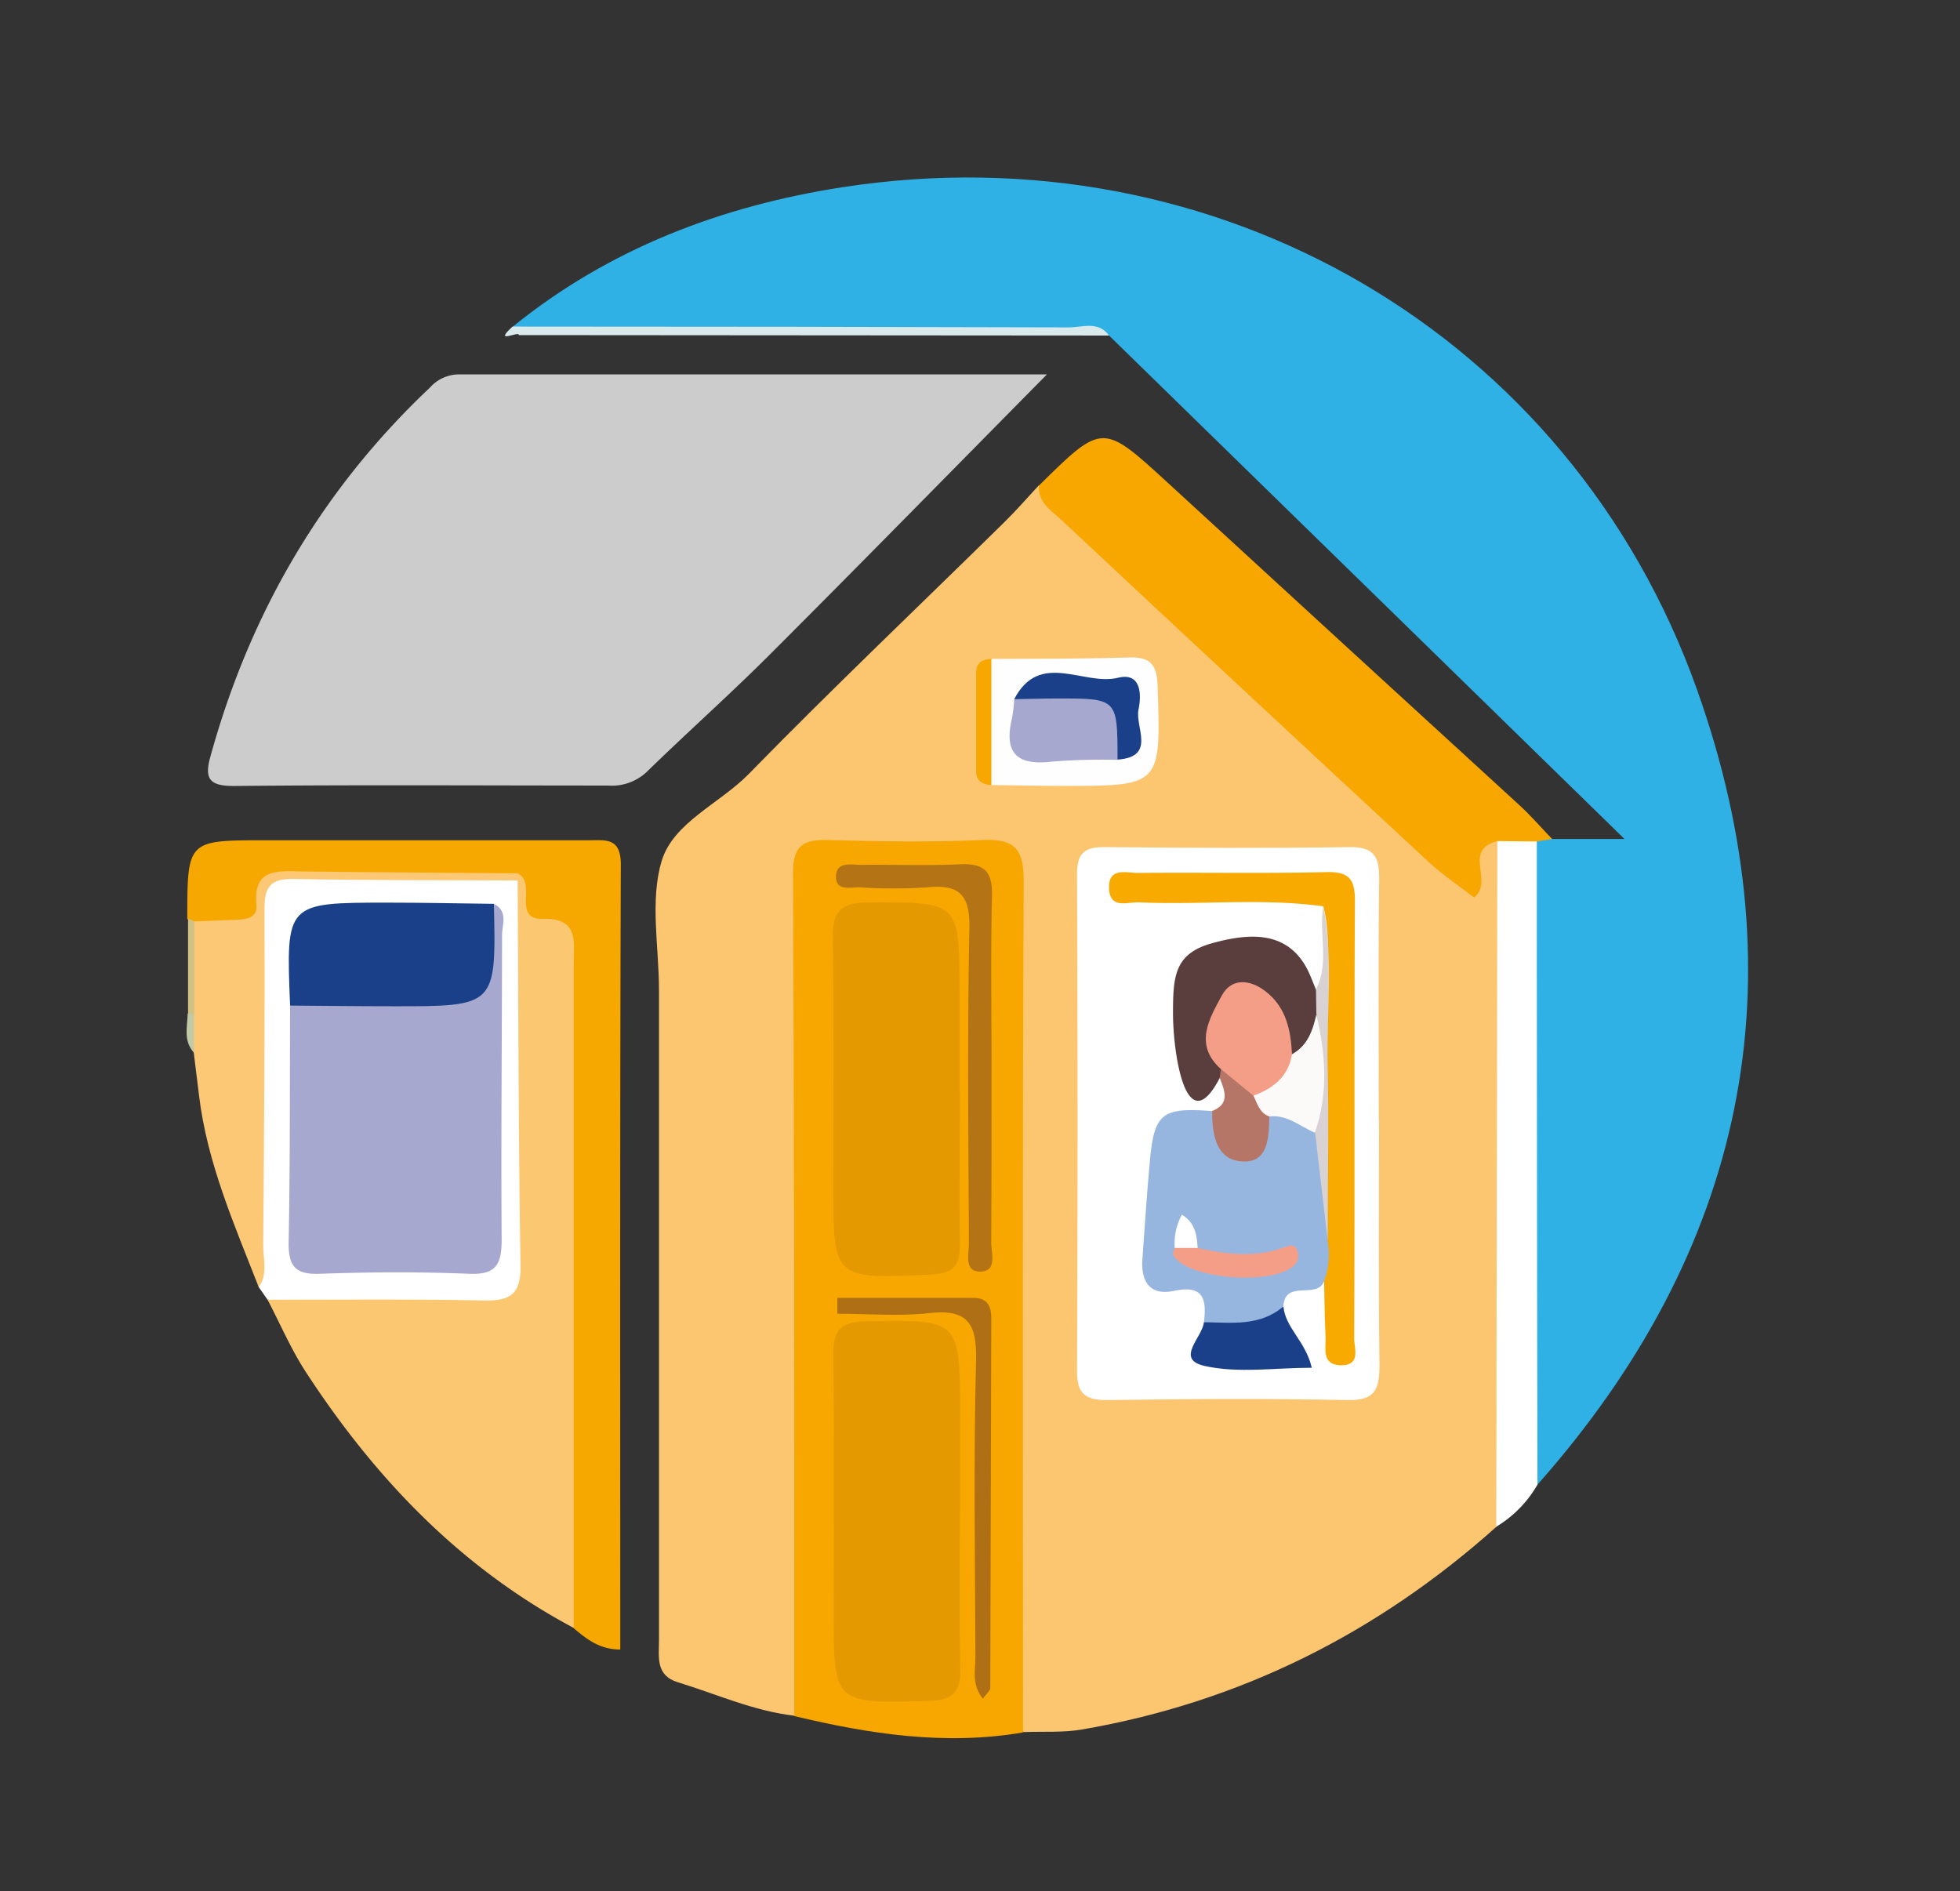 <svg id="Layer_1" data-name="Layer 1" xmlns="http://www.w3.org/2000/svg" viewBox="0 0 312.68 301.69"><rect x="0" y="0" width="312.68" height="301.69" fill="#333333" stroke="none"/><defs><style>.cls-1{fill:#fcc671;}.cls-2{fill:#30b1e5;}.cls-3{fill:#cdcccc;}.cls-4{fill:#f7a700;}.cls-5{fill:#fcc771;}.cls-6{fill:#f7a800;}.cls-7{fill:#fff;}.cls-8{fill:#fcc875;}.cls-9{fill:#d9e9ec;}.cls-10{fill:#d1c183;}.cls-11{fill:#c2c9a6;}.cls-12{fill:#fefefe;}.cls-13{fill:#e49900;}.cls-14{fill:#b47314;}.cls-15{fill:#ae6f15;}.cls-16{fill:#a6a8d0;}.cls-17{fill:#1b408a;}.cls-18{fill:#96b6e0;}.cls-19{fill:#f8aa00;}.cls-20{fill:#5a3e3e;}.cls-21{fill:#b67667;}.cls-22{fill:#d9d2d2;}.cls-23{fill:#fcfaf9;}.cls-24{fill:#f49e88;}</style></defs><title>Recomendaciones íconos chopo</title><path class="cls-1" d="M126.72,273.71c-6.49-.75-12.42-3.45-18.59-5.34-3.57-1.1-3-4-3-6.66q0-51.87,0-103.75c0-6.91-1.48-14.28.43-20.62,1.87-6.16,9.27-9.13,13.91-13.89,13.32-13.63,27.15-26.77,40.74-40.13,1.92-1.88,3.68-3.92,5.51-5.89,22.49,21.08,45.15,42,67.82,63,2.25-2.21.27-6.25,4-6.8,1.89-.28,2.27,1.45,2.75,2.85,1,8.8.42,17.6.45,26.39.09,23.46,0,46.92,0,70.39,0,3.57.13,7.15-2,10.29-19,17-40.93,28-66.08,32.35-3.06.53-6.25.3-9.38.42-2.59-3-2-6.72-2-10.23q-.08-58.49,0-117c0-1.89,0-3.77,0-5.66-.22-7-.66-7.48-7.57-7.53-5.66,0-11.32-.05-17,0-7.05.07-7.84.81-7.88,8.06-.1,14.67,0,29.35,0,44,0,25.36,0,50.73,0,76.09,0,3.28.64,6.79-1.94,9.59"/><path class="cls-2" d="M247.64,133.84h11.51L176.93,53.53c-2.13-1.33-4.5-.66-6.74-.67-27.22,0-54.43,0-81.65-.07-2.23,0-4.6.72-6.72-.69,15.38-12.46,33.32-19.25,52.55-22.23C194,20.64,250.5,53.21,270.72,110c16.64,46.74,7.65,89.5-25.45,126.85-2.61-2.22-2.21-5.31-2.22-8.18q-.12-43.38,0-86.77c0-2.51-.06-5.06,1.25-7.35.91-1.24,2.09-1.19,3.36-.71"/><path class="cls-3" d="M167,59.75c-15.35,15.53-29.69,30.18-44.19,44.67-6.36,6.36-13.09,12.34-19.52,18.61A8.11,8.11,0,0,1,97,125.32c-19.9,0-39.81-.13-59.71.07-3.83,0-4.7-1.13-3.76-4.56,6.28-22.9,17.77-42.68,35.06-59A6.23,6.23,0,0,1,73,59.73c31,0,61.9,0,93.94,0"/><path class="cls-4" d="M126.72,273.71c0-44.84,0-89.68-.2-134.52,0-4.34,1.66-5.29,5.56-5.18,8.17.22,16.36.36,24.51,0,5.17-.25,6.75,1.27,6.72,6.59-.21,43.16-.12,86.33-.11,129.49,0,2.1,0,4.19,0,6.29-12.39,2.12-24.49.26-36.52-2.62"/><path class="cls-5" d="M91.53,259.71c-18.07-9.62-31.71-23.9-42.75-40.85-2.36-3.62-4.08-7.67-6.1-11.52,2-2.51,4.87-2.09,7.55-2.12,8.18-.07,16.37-.26,24.54.06,4.75.19,6.19-1.54,6.15-6.14-.15-17.83-.09-35.67,0-53.5a12.89,12.89,0,0,1,.54-5A3.82,3.82,0,0,1,83,138.85c7.84,5.76,11,12.9,10.75,23.19-.81,29.33-.26,58.7-.32,88.05,0,3.28.64,6.78-1.86,9.62"/><path class="cls-4" d="M247.64,133.84l-2.47.4c-2.11,1.37-4.21,1.64-6.3-.06-5.62,1.42-.48,6.44-3.71,9-2.14-1.67-4.86-3.47-7.22-5.65Q198.59,110.33,169.38,83c-1.63-1.52-3.8-2.79-3.65-5.53,10.19-10.05,10.16-10,20.66-.37q28,25.72,56.06,51.4c1.83,1.68,3.46,3.58,5.19,5.38"/><path class="cls-6" d="M91.53,259.71q0-53.07,0-106.13c0-3.52.79-7.15-5-7-4.87.1-.82-5.74-3.93-7.23-3,2.21-6.42,1.44-9.7,1.49-7.94.1-15.88,0-23.82,0-2.36,0-5.08-.05-6,2.43-2.16,5.92-6.54,5.53-11.3,4.63a6.52,6.52,0,0,1-1.9-1.31c0-12.54,0-12.54,12.41-12.54q25.79,0,51.56,0c2.76,0,5.2-.5,5.19,3.9-.15,41.68-.09,83.36-.09,125.2-3.34,0-5.4-1.71-7.46-3.42"/><path class="cls-7" d="M82.58,140.46c.12,20.49.13,41,.46,61.46.07,4.57-1.67,5.64-5.86,5.55-11.49-.24-23-.11-34.5-.13l-1.4-2c-1.57-14.33-.69-28.71-1-43.07A112.28,112.28,0,0,1,41.68,143c.28-1.86.53-3.3,2.8-3.23,12.7.4,25.42-.91,38.1.71"/><path class="cls-7" d="M238.87,134.18l6.3.06q0,51.3.1,102.61a18.69,18.69,0,0,1-6.57,6.71q.09-54.69.17-109.38"/><path class="cls-8" d="M82.58,140.46c-11.9-.06-23.8,0-35.69-.24-3.51-.07-4.7,1.05-4.69,4.62.06,17.94-.06,35.89-.21,53.84,0,2.22.77,4.59-.71,6.67-3.9-10-8.24-19.82-9.53-30.61-.27-2.27-.56-4.54-.84-6.8-1-2.12-.31-4.37-.51-6.55.32-4.8-.67-9.64.56-14.4,2.29-.09,4.58-.19,6.88-.27,1.57-.05,3.24-.38,3.06-2.27-.57-6,3.38-5.48,7.26-5.43,11.48.15,23,.2,34.45.3q0,.57,0,1.14"/><path class="cls-9" d="M81.82,52.1q44.37,0,88.72.13c2.14,0,4.67-1.08,6.39,1.3l-94.16-.07c.13-.77-4.26,1.62-1-1.36"/><path class="cls-10" d="M31,147l0,14.81q-.6.8-1-.12,0-7.56,0-15.1a3.58,3.58,0,0,1,1,.41"/><path class="cls-11" d="M29.94,161.68l1,.12c0,2,0,4.09,0,6.14-1.72-1.87-1.06-4.11-1-6.26"/><path class="cls-7" d="M220,178.74c0,13-.1,26,.07,39,0,3.78-.6,5.72-5.08,5.62-12.79-.28-25.6-.19-38.39,0-3.47,0-4.79-1-4.78-4.62q.18-39.66,0-79.31c0-3.36,1.24-4.32,4.43-4.29,13,.12,26,.2,39,0,4.15-.07,4.81,1.73,4.77,5.27-.15,12.79-.06,25.59-.06,38.39"/><path class="cls-12" d="M158.16,105.1c7.29,0,14.59,0,21.87-.21,3.55-.12,4.54,1.15,4.65,4.65.5,15.84.61,15.85-15.27,15.83-3.75,0-7.5-.09-11.25-.13a34.55,34.55,0,0,1,0-20.14"/><path class="cls-4" d="M158.16,105.1v20.14c-1.41-.08-2.44-.64-2.44-2.22q0-7.86,0-15.71c0-1.58,1-2.14,2.44-2.21"/><path class="cls-13" d="M153.12,241.13c0,8.37-.14,16.74.07,25.1.09,3.8-1.2,5-5,5.12C133,271.76,133,271.89,133,257c0-13.59.12-27.19-.07-40.79-.06-4.07,1.23-5.37,5.35-5.43,14.86-.23,14.86-.38,14.86,14.68v15.69"/><path class="cls-13" d="M153.12,174c0,8.16-.11,16.32,0,24.48.07,3.43-1,4.7-4.63,4.86-15.57.71-15.56.83-15.56-14.61,0-13,.14-25.95-.08-38.92-.07-4.26,1.09-5.82,5.61-5.84,14.61-.06,14.61-.24,14.61,14.33V174"/><path class="cls-14" d="M158.18,170.6c0,9.22,0,18.45-.05,27.67,0,1.67,1,4.52-1.69,4.59s-1.86-2.79-1.87-4.47c-.07-16.77-.26-33.55.08-50.31.12-5.4-1.69-7.05-6.79-6.52a81.12,81.12,0,0,1-10.69,0c-1.49-.05-3.95.67-3.8-1.87.13-2.31,2.51-1.7,4.07-1.72,5.24-.06,10.49.16,15.72-.09,3.8-.18,5.19,1.12,5.09,5-.22,9.22-.07,18.45-.07,27.68"/><path class="cls-15" d="M133.61,207.05h21.67c2.2,0,2.86,1.29,2.86,3.23q-.07,29.5-.16,59c0,.44-.59.88-1.19,1.72-1.82-2.3-1.18-4.63-1.18-6.74-.06-15.7-.31-31.4.1-47.08.16-5.91-1.2-8.41-7.49-7.7-4.82.54-9.76.1-14.64.1l0-2.53"/><path class="cls-16" d="M78.79,144.2c2.33,1.17,1.3,3.33,1.3,5,0,16.15-.18,32.3-.06,48.45,0,3.87-.72,5.74-5.13,5.56-8-.33-16-.28-23.91,0-3.94.14-5-1.26-4.94-5.05.24-12.58.17-25.16.23-37.74,4.35-3.1,9.33-1.38,14-1.82,1.24-.12,2.51,0,3.76,0,3.74-.2,7.93,1.18,11.08-1,3.31-2.28,1.22-6.66,2.06-10a7.71,7.71,0,0,1,1.58-3.37"/><path class="cls-17" d="M78.79,144.2c.37,16.34.37,16.35-16.18,16.33-5.44,0-10.89-.07-16.33-.11C45.61,144,45.61,144,61.88,144c5.64,0,11.27.12,16.91.19"/><path class="cls-18" d="M192.06,210.93c.45-3.6,0-6-4.75-5-3.83.83-5.33-1.46-5.06-5.09.37-5.2.72-10.4,1.19-15.59.69-7.65,1.93-8.61,9.9-8a4.67,4.67,0,0,1,1.45,1.94c.75,1.61,1.05,3.85,3.49,3.63,2-.17,2.16-2.22,2.86-3.64a4,4,0,0,1,1.6-1.8c3.43-.82,5.9.65,7.86,3.31,2.66,5.46,1.58,11.52,2.76,17.22.34,2.49.65,5-2.11,6.46-1.13,3-6.23-.34-6.51,4-3.9,4.72-6.4,5.22-12.68,2.51"/><path class="cls-19" d="M211.25,204.37a12.3,12.3,0,0,0,.53-6.5c.19-11.22-1.92-22.35-1.24-33.59.4-6.56,2.27-13.07.57-19.69-9.78-1.36-19.6-.18-29.39-.64-1.81-.09-4.67,1.17-4.79-2.25s2.78-2.43,4.59-2.44c10-.1,20.09.11,30.12-.13,3.7-.09,4.53,1.25,4.51,4.69-.13,23.22,0,46.45-.12,69.67,0,1.59,1.11,4.27-2,4.31-3.29,0-2.47-2.72-2.56-4.65-.15-2.92-.17-5.85-.24-8.78"/><path class="cls-20" d="M194.57,172c-5.33,10.21-7.43-3.8-7.44-10.33,0-5.91.23-9.53,6.21-11.19s11.89-2,15.11,3.95c.59,1.1,1,2.3,1.49,3.45a5.19,5.19,0,0,1,1,3.76c-.22,3.11-1,5.85-4.52,6.74-2.34-1.22-1.91-4-3.17-5.8s-2.56-4.12-5.26-3.52-2.94,3.19-3.54,5.36.82,4,.9,6.06a2.46,2.46,0,0,1-.81,1.52"/><path class="cls-17" d="M192.06,210.93c4.4.06,8.92.71,12.68-2.51.33,3.46,3.54,5.52,4.53,9.78-5.87,0-11.7.91-17.06-.28-4.86-1.07-.35-4.57-.15-7"/><path class="cls-21" d="M194.57,172l.21-1.45c2.72-.58,4.17,1.35,5.79,2.94a9.41,9.41,0,0,1,1.93,4.61c-.09,3.2-.09,7.31-4.13,7.2-4.37-.13-5-4.28-5-8.06,2.91-1.16,2-3.22,1.23-5.24"/><path class="cls-22" d="M210,161.84l-.06-4c2.19-4.28.4-8.9,1.17-13.31,1.64,8.4.5,16.87.69,25.3.21,9.33,0,18.66,0,28q-1-8.58-2-17.17c-1.38-6.3.13-12.58.24-18.86"/><path class="cls-16" d="M178.28,121.22a104.58,104.58,0,0,0-10.49.28c-5.59.68-7.66-1.4-6.35-6.89a23.83,23.83,0,0,0,.36-3.07c4.32-3.27,9.27-2.33,13.9-1.5s5.46,5.09,2.58,11.18"/><path class="cls-17" d="M178.28,121.22c0-9.8,0-9.8-9.64-9.79-2.28,0-4.56.07-6.84.11,4.07-7.84,11.08-2.06,16.57-3.42,3.71-.91,3.75,2.73,3.26,5.06-.6,2.81,2.89,7.57-3.35,8"/><path class="cls-23" d="M210,161.84c1.48,6.3,1.95,12.6-.24,18.86-2.38-1-4.41-2.93-7.26-2.59-1.57-.55-1.91-2.05-2.54-3.32,1.53-2.69,4-4.54,6.16-6.61,2.51-1.38,3.3-3.8,3.88-6.34"/><path class="cls-24" d="M191.06,199.09c4.5,1,9,1.57,13.51,0,1.05-.36,2-.81,2.44.57a2.3,2.3,0,0,1-.17,1.75c-2.44,3.8-17.46,2.88-19.67-1.2-.15-.27.15-.79.24-1.19a3.33,3.33,0,0,1,3.65,0"/><path class="cls-7" d="M191.06,199.09l-3.65,0a9.37,9.37,0,0,1,1.14-5.3c2.09,1.23,2.4,3.23,2.51,5.34"/><path class="cls-24" d="M206.12,168.18c-.59,3.56-3,5.48-6.17,6.61l-5.17-4.23c-4.4-3.94-1.82-8.1.14-11.75,1.53-2.83,4.49-2.6,7-.64,3.26,2.54,4,6.15,4.19,10"/></svg>